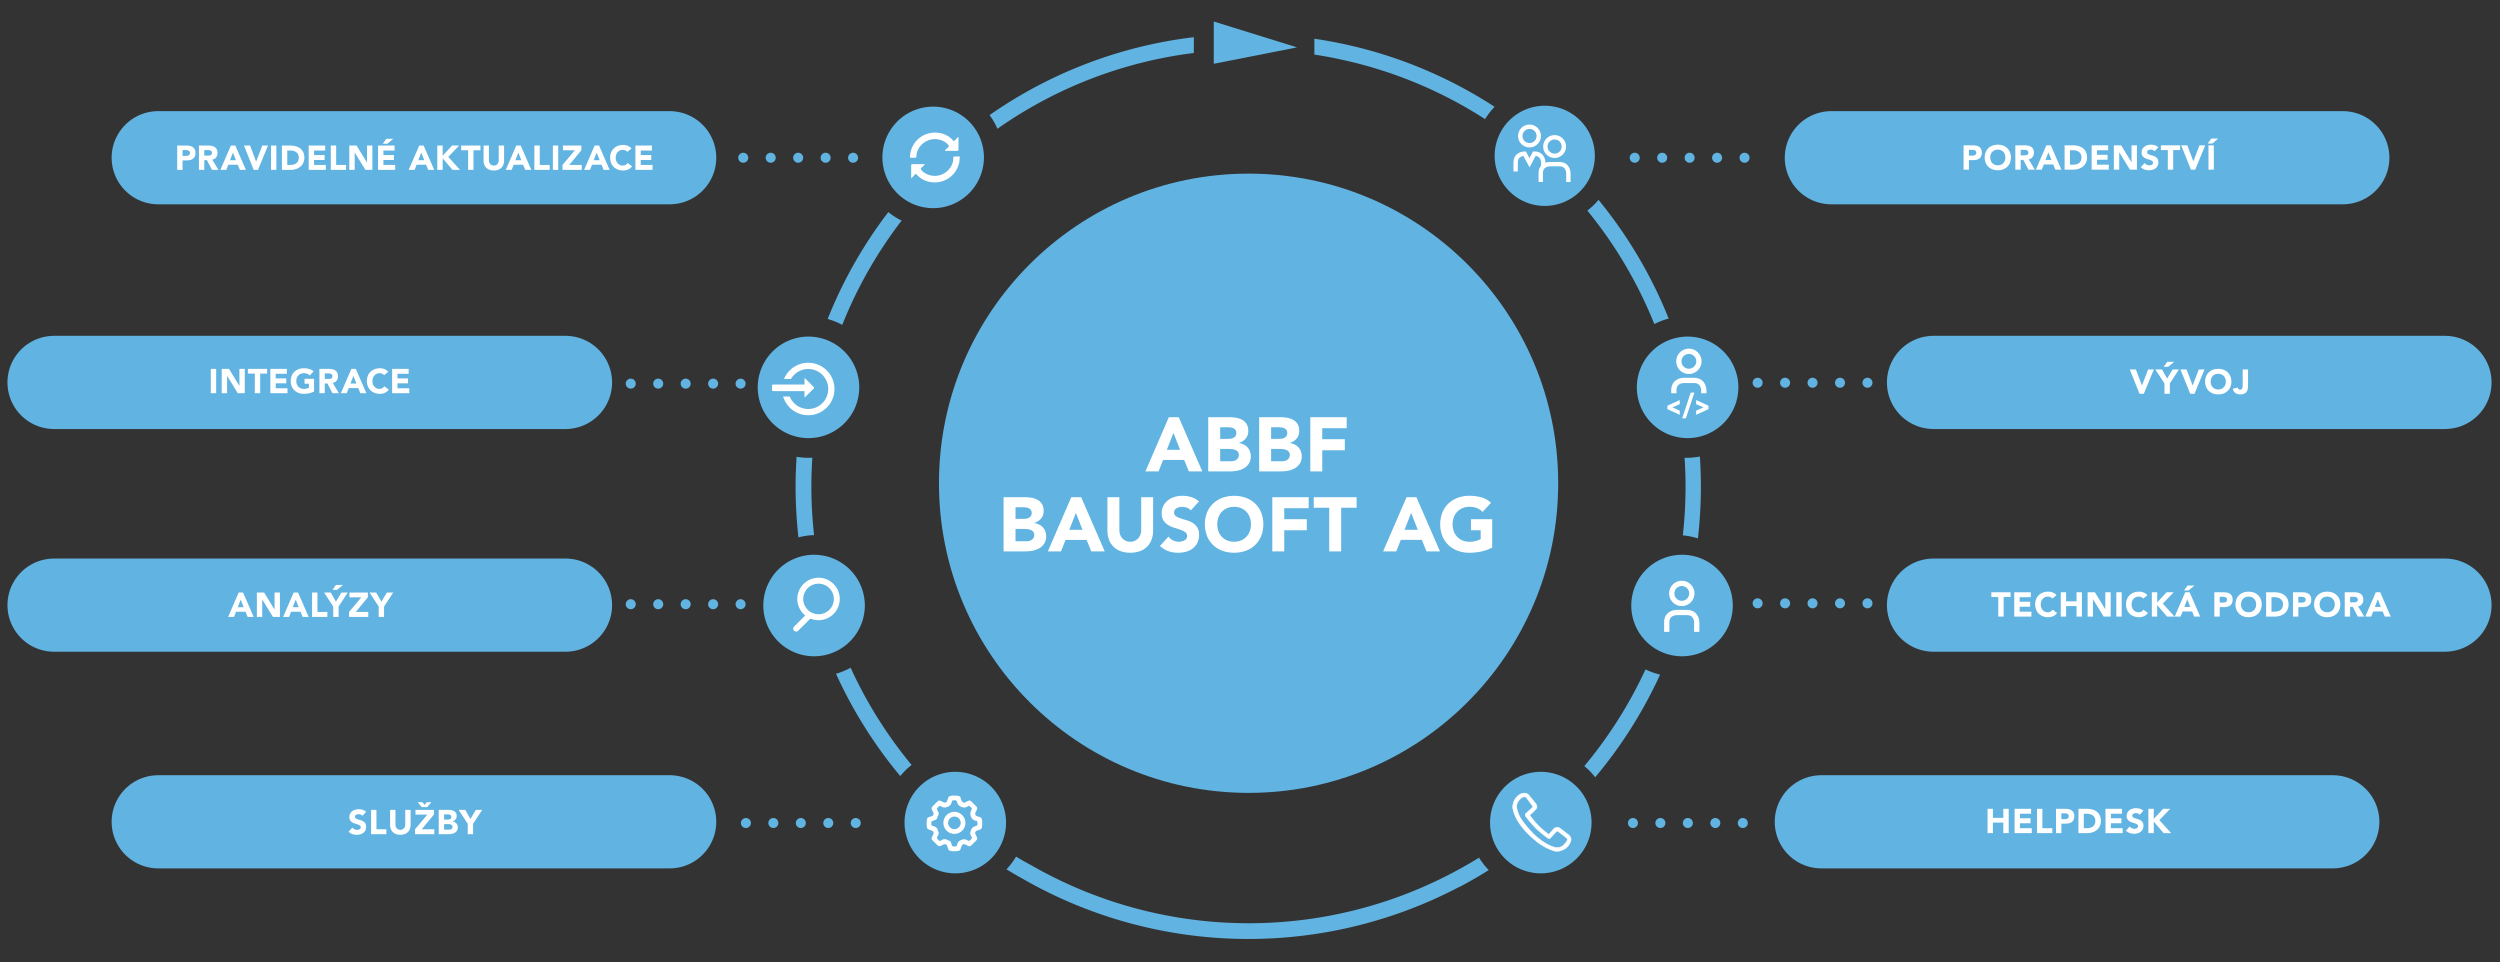 <svg id="efc51ee8-1aee-4d15-b5c4-b091ba045948" data-name="Ebene 1" xmlns="http://www.w3.org/2000/svg" viewBox="0 0 2000 770"><rect x="0" y="0" width="2000" height="770" fill="#333333" stroke="none"/><title>infografik_abbf_bausoft_tschech_</title><path d="M125.799,88.931v-.047h410.888v.047a37.262,37.262,0,0,1,0,74.5v.047H125.799v-.047a37.258,37.258,0,0,1,0-74.5" style="fill:#61b3e1"/><path d="M42.463,268.697v-.047h410.888v.047a37.262,37.262,0,0,1,0,74.5v.047H42.463v-.047a37.258,37.258,0,0,1,0-74.5" style="fill:#61b3e1"/><path d="M42.463,446.861v-.047h410.888v.047a37.262,37.262,0,0,1,0,74.5v.047H42.463v-.047a37.258,37.258,0,0,1,0-74.5" style="fill:#61b3e1"/><path d="M125.799,620.197v-.047h410.888v.047a37.262,37.262,0,0,1,0,74.5v.047H125.799v-.047a37.258,37.258,0,0,1,0-74.5" style="fill:#61b3e1"/><path d="M1875.026,88.931v-.047H1464.138v.047a37.262,37.262,0,0,0,0,74.5v.047h410.888v-.047a37.258,37.258,0,0,0,0-74.5" style="fill:#61b3e1"/><path d="M1956.756,268.697v-.047H1545.868v.047a37.262,37.262,0,0,0,0,74.5v.047h410.888v-.047a37.258,37.258,0,0,0,0-74.5" style="fill:#61b3e1"/><path d="M1956.756,446.861v-.047H1545.868v.047a37.262,37.262,0,0,0,0,74.5v.047h410.888v-.047a37.258,37.258,0,0,0,0-74.5" style="fill:#61b3e1"/><path d="M1246.563,386.587c0-136.781-110.898-247.687-247.699-247.687-136.799,0-247.698,110.906-247.698,247.687,0,136.812,110.899,247.719,247.698,247.719,136.801,0,247.699-110.907,247.699-247.719" style="fill:#61b3e1"/><path d="M1867.001,620.197v-.047H1456.113v.047a37.262,37.262,0,0,0,0,74.5v.047H1867.001v-.047a37.258,37.258,0,0,0,0-74.5" style="fill:#61b3e1"/><path d="M1235.795,164.744a40.078,40.078,0,1,0-40.071-40.094,40.095,40.095,0,0,0,40.071,40.094" style="fill:#61b3e1"/><path d="M1345.63,525.025a40.609,40.609,0,1,0-40.609-40.594,40.59,40.59,0,0,0,40.609,40.594" style="fill:#61b3e1"/><path d="M1350.086,350.494a40.609,40.609,0,1,0-40.609-40.594,40.589,40.589,0,0,0,40.609,40.594" style="fill:#61b3e1"/><path d="M1232.648,698.681a40.609,40.609,0,1,0-40.609-40.594,40.59,40.59,0,0,0,40.609,40.594" style="fill:#61b3e1"/><path d="M651.253,525.025a40.609,40.609,0,1,1,40.609-40.594,40.589,40.589,0,0,1-40.609,40.594" style="fill:#61b3e1"/><path d="M646.797,350.494a40.609,40.609,0,1,1,40.609-40.594,40.59,40.59,0,0,1-40.609,40.594" style="fill:#61b3e1"/><path d="M764.234,698.681a40.609,40.609,0,1,1,40.609-40.594,40.589,40.589,0,0,1-40.609,40.594" style="fill:#61b3e1"/><path d="M746.54,166.525a40.609,40.609,0,1,0-40.609-40.594,40.59,40.59,0,0,0,40.609,40.594" style="fill:#61b3e1"/><path d="M1193.748,415.382H1176.781v8.821h7.779v7.044a20.35,20.35,0,0,1-3.614,1.439,18.253,18.253,0,0,1-5.39.704,14.169,14.169,0,0,1-5.543-1.041,12.416,12.416,0,0,1-4.257-2.909,12.837,12.837,0,0,1-2.726-4.41,16.936,16.936,0,0,1,0-11.179,12.776,12.776,0,0,1,2.726-4.441,12.444,12.444,0,0,1,4.257-2.909,14.186,14.186,0,0,1,5.543-1.041,15.721,15.721,0,0,1,6.125,1.041,13.437,13.437,0,0,1,4.41,3.063l6.738-7.351a18.791,18.791,0,0,0-7.687-4.318,34.734,34.734,0,0,0-9.586-1.255,26.73,26.73,0,0,0-9.372,1.592,21.46,21.46,0,0,0-7.411,4.563,20.695,20.695,0,0,0-4.87,7.197,26.369,26.369,0,0,0,0,18.866,20.686,20.686,0,0,0,4.87,7.197,21.431,21.431,0,0,0,7.411,4.563,26.73,26.73,0,0,0,9.372,1.593,44.874,44.874,0,0,0,9.371-.98,34.587,34.587,0,0,0,8.821-3.186Zm-59.512,8.453h-10.597l5.268-13.475Zm-27.747,17.273h10.535l3.614-9.188h16.844l3.737,9.188h10.78l-18.866-43.366h-7.901Zm-43.12,0h9.555v-34.913h12.373v-8.453h-34.301v8.453h12.373Zm-45.527,0h9.555v-16.905h18.069v-8.821h-18.069v-8.82h19.539v-8.82H1017.842Zm-43.084-27.257a12.776,12.776,0,0,1,2.726-4.441,12.454,12.454,0,0,1,4.257-2.909,15.281,15.281,0,0,1,11.087,0,12.473,12.473,0,0,1,4.257,2.909,12.804,12.804,0,0,1,2.725,4.441,16.919,16.919,0,0,1,0,11.179,12.865,12.865,0,0,1-2.725,4.41,12.444,12.444,0,0,1-4.257,2.909,15.281,15.281,0,0,1-11.087,0,12.426,12.426,0,0,1-4.257-2.909,12.837,12.837,0,0,1-2.726-4.41,16.934,16.934,0,0,1,0-11.179m-9.126,15.007a20.687,20.687,0,0,0,4.87,7.197,21.422,21.422,0,0,0,7.411,4.563,28.362,28.362,0,0,0,18.743,0,21.43,21.43,0,0,0,7.411-4.563,20.687,20.687,0,0,0,4.87-7.197,26.369,26.369,0,0,0,0-18.866,20.696,20.696,0,0,0-4.87-7.197,21.459,21.459,0,0,0-7.411-4.563,28.379,28.379,0,0,0-18.743,0,21.451,21.451,0,0,0-7.411,4.563,20.696,20.696,0,0,0-4.87,7.197,26.355,26.355,0,0,0,0,18.866m-6.437-27.686a16.402,16.402,0,0,0-6.186-3.491,24.336,24.336,0,0,0-7.105-1.041,21.687,21.687,0,0,0-6.187.888,15.973,15.973,0,0,0-5.298,2.664,13.311,13.311,0,0,0-3.675,4.41,13.025,13.025,0,0,0-1.378,6.125,10.159,10.159,0,0,0,1.5,5.819,11.811,11.811,0,0,0,3.767,3.553,22.029,22.029,0,0,0,4.9,2.144q2.634.797,4.901,1.592a13.856,13.856,0,0,1,3.767,1.93,3.668,3.668,0,0,1,1.5,3.093,3.51,3.51,0,0,1-.582,2.021,4.625,4.625,0,0,1-1.531,1.409,7.721,7.721,0,0,1-2.144.827,10.421,10.421,0,0,1-6.982-.797,9.895,9.895,0,0,1-3.706-3.032l-6.799,7.473a19.615,19.615,0,0,0,6.738,4.165,23.204,23.204,0,0,0,7.84,1.287,23.45,23.45,0,0,0,6.401-.858,15.479,15.479,0,0,0,5.328-2.634,12.798,12.798,0,0,0,3.645-4.471,13.946,13.946,0,0,0,1.347-6.309,11.017,11.017,0,0,0-1.47-6.064,11.401,11.401,0,0,0-3.705-3.614,19.878,19.878,0,0,0-4.809-2.082q-2.573-.735-4.808-1.47a13.902,13.902,0,0,1-3.706-1.777,3.45,3.45,0,0,1-1.47-3.001,3.485,3.485,0,0,1,.613-2.082,4.54,4.54,0,0,1,1.593-1.379,8.222,8.222,0,0,1,2.082-.765,9.887,9.887,0,0,1,2.144-.245,11.325,11.325,0,0,1,3.767.704,6.807,6.807,0,0,1,3.154,2.175Zm-36.689-3.43h-9.555v26.277a10.552,10.552,0,0,1-.644,3.736,8.905,8.905,0,0,1-1.807,2.971,8.274,8.274,0,0,1-2.756,1.96,8.531,8.531,0,0,1-3.491.704,8.74,8.74,0,0,1-3.522-.704,8.181,8.181,0,0,1-2.787-1.96,8.922,8.922,0,0,1-1.807-2.971,10.552,10.552,0,0,1-.643-3.736v-26.277h-9.555v26.644a20.914,20.914,0,0,0,1.163,7.106,15.647,15.647,0,0,0,3.461,5.635,15.849,15.849,0,0,0,5.727,3.736,24.01,24.01,0,0,0,15.864,0,15.849,15.849,0,0,0,5.727-3.736,15.633,15.633,0,0,0,3.461-5.635,20.94,20.94,0,0,0,1.164-7.106Zm-56.48,26.093H855.43l5.267-13.475ZM838.279,441.108h10.535l3.614-9.188h16.844l3.737,9.188h10.78l-18.866-43.366h-7.901Zm-25.854-17.947h7.228a18.748,18.748,0,0,1,2.511.184,9.936,9.936,0,0,1,2.511.674,4.87,4.87,0,0,1,1.93,1.439,3.837,3.837,0,0,1,.766,2.481,4.608,4.608,0,0,1-.582,2.389,4.872,4.872,0,0,1-1.501,1.592,5.905,5.905,0,0,1-2.052.858,10.587,10.587,0,0,1-2.236.245h-8.575Zm0-17.334h6.493a12.492,12.492,0,0,1,2.266.215,7.19,7.19,0,0,1,2.083.704,4.063,4.063,0,0,1,1.5,1.378,4.003,4.003,0,0,1,.582,2.236,4.418,4.418,0,0,1-.52,2.205,4.161,4.161,0,0,1-1.379,1.47,6.022,6.022,0,0,1-1.929.796,9.688,9.688,0,0,1-2.174.245h-6.922Zm-9.555,35.281h17.763a27.99,27.99,0,0,0,5.788-.613,16.611,16.611,0,0,0,5.237-2.021,11.548,11.548,0,0,0,3.798-3.706,10.419,10.419,0,0,0,1.47-5.726,11.308,11.308,0,0,0-.674-3.921,9.673,9.673,0,0,0-1.929-3.215,10.414,10.414,0,0,0-3.002-2.267,12.424,12.424,0,0,0-3.889-1.194v-.122a11.292,11.292,0,0,0,5.421-3.461,9.101,9.101,0,0,0,2.051-6.095,10.237,10.237,0,0,0-1.408-5.696,9.805,9.805,0,0,0-3.675-3.338,15.483,15.483,0,0,0-5.115-1.593,40.955,40.955,0,0,0-5.666-.398H802.87Z" style="fill:#fff"/><path d="M1048.25,377.108h9.556v-16.905h18.069v-8.821h-18.069v-8.82h19.539v-8.82h-29.095Zm-31.366-17.947h7.227a18.764,18.764,0,0,1,2.512.184,9.937,9.937,0,0,1,2.511.674,4.874,4.874,0,0,1,1.929,1.439,3.831,3.831,0,0,1,.766,2.481,4.598,4.598,0,0,1-.582,2.389,4.868,4.868,0,0,1-1.5,1.592,5.905,5.905,0,0,1-2.052.858,10.587,10.587,0,0,1-2.236.245h-8.575Zm0-17.334h6.492a12.502,12.502,0,0,1,2.267.215,7.173,7.173,0,0,1,2.082.704,4.065,4.065,0,0,1,1.501,1.378,4.003,4.003,0,0,1,.582,2.236,4.408,4.408,0,0,1-.521,2.205,4.159,4.159,0,0,1-1.378,1.47,6.023,6.023,0,0,1-1.929.796,9.697,9.697,0,0,1-2.175.245h-6.921Zm-9.555,35.281h17.762a28,28,0,0,0,5.789-.613,16.62,16.62,0,0,0,5.237-2.021,11.553,11.553,0,0,0,3.797-3.706,10.418,10.418,0,0,0,1.47-5.726,11.331,11.331,0,0,0-.673-3.921,9.658,9.658,0,0,0-1.93-3.215,10.398,10.398,0,0,0-3.001-2.267,12.431,12.431,0,0,0-3.89-1.194v-.122a11.283,11.283,0,0,0,5.421-3.461,9.097,9.097,0,0,0,2.052-6.095,10.237,10.237,0,0,0-1.409-5.696,9.805,9.805,0,0,0-3.675-3.338,15.477,15.477,0,0,0-5.114-1.593,40.955,40.955,0,0,0-5.666-.398h-16.17Zm-31.195-17.947h7.227a18.775,18.775,0,0,1,2.512.184,9.948,9.948,0,0,1,2.511.674,4.874,4.874,0,0,1,1.929,1.439,3.837,3.837,0,0,1,.766,2.481,4.599,4.599,0,0,1-.582,2.389,4.872,4.872,0,0,1-1.501,1.592,5.889,5.889,0,0,1-2.052.858,10.578,10.578,0,0,1-2.235.245h-8.575Zm0-17.334h6.492a12.51,12.51,0,0,1,2.267.215,7.173,7.173,0,0,1,2.082.704,4.065,4.065,0,0,1,1.501,1.378,4.011,4.011,0,0,1,.582,2.236,4.419,4.419,0,0,1-.521,2.205,4.159,4.159,0,0,1-1.378,1.47,6.028,6.028,0,0,1-1.93.796,9.688,9.688,0,0,1-2.174.245h-6.921Zm-9.556,35.281h17.763a28,28,0,0,0,5.789-.613,16.615,16.615,0,0,0,5.236-2.021,11.547,11.547,0,0,0,3.798-3.706,10.419,10.419,0,0,0,1.47-5.726,11.309,11.309,0,0,0-.674-3.921,9.657,9.657,0,0,0-1.929-3.215,10.425,10.425,0,0,0-3.001-2.267,12.43,12.43,0,0,0-3.89-1.194v-.122a11.292,11.292,0,0,0,5.421-3.461,9.096,9.096,0,0,0,2.052-6.095,10.237,10.237,0,0,0-1.409-5.696,9.805,9.805,0,0,0-3.675-3.338,15.476,15.476,0,0,0-5.115-1.593,40.939,40.939,0,0,0-5.665-.398h-16.171Zm-22.497-17.273h-10.597l5.268-13.475Zm-27.747,17.273h10.535l3.614-9.188h16.844l3.737,9.188h10.78l-18.866-43.366h-7.901Z" style="fill:#fff"/><path d="M1311.781,126.202a4.007,4.007,0,1,0-4.006,4.006,4.007,4.007,0,0,0,4.006-4.006m21.968,0a4.006,4.006,0,1,0-4.006,4.006,4.006,4.006,0,0,0,4.006-4.006m21.969,0a4.007,4.007,0,1,0-4.006,4.006,4.007,4.007,0,0,0,4.006-4.006m21.968,0a4.006,4.006,0,1,0-4.006,4.006,4.006,4.006,0,0,0,4.006-4.006m21.969,0a4.007,4.007,0,1,0-4.006,4.006,4.007,4.007,0,0,0,4.006-4.006" style="fill:#61b3e1"/><path d="M598.607,126.202a4.006,4.006,0,1,0-4.006,4.006,4.007,4.007,0,0,0,4.006-4.006m21.968,0a4.006,4.006,0,1,0-4.006,4.006,4.006,4.006,0,0,0,4.006-4.006m21.969,0a4.006,4.006,0,1,0-4.006,4.006,4.007,4.007,0,0,0,4.006-4.006m21.968,0a4.006,4.006,0,1,0-4.006,4.006,4.006,4.006,0,0,0,4.006-4.006m21.969,0a4.006,4.006,0,1,0-4.006,4.006,4.007,4.007,0,0,0,4.006-4.006" style="fill:#61b3e1"/><path d="M508.607,306.911a4.006,4.006,0,1,0-4.006,4.006,4.007,4.007,0,0,0,4.006-4.006m21.968,0a4.006,4.006,0,1,0-4.006,4.006,4.006,4.006,0,0,0,4.006-4.006m21.969,0a4.006,4.006,0,1,0-4.006,4.006,4.007,4.007,0,0,0,4.006-4.006m21.968,0a4.006,4.006,0,1,0-4.006,4.006,4.006,4.006,0,0,0,4.006-4.006m21.969,0a4.006,4.006,0,1,0-4.006,4.006,4.007,4.007,0,0,0,4.006-4.006" style="fill:#61b3e1"/><path d="M1410.111,306.202a4.007,4.007,0,1,0-4.006,4.006,4.007,4.007,0,0,0,4.006-4.006m21.968,0a4.006,4.006,0,1,0-4.006,4.006,4.006,4.006,0,0,0,4.006-4.006m21.969,0a4.007,4.007,0,1,0-4.006,4.006,4.007,4.007,0,0,0,4.006-4.006m21.968,0a4.006,4.006,0,1,0-4.006,4.006,4.006,4.006,0,0,0,4.006-4.006m21.969,0a4.007,4.007,0,1,0-4.006,4.006,4.007,4.007,0,0,0,4.006-4.006" style="fill:#61b3e1"/><path d="M508.607,483.367a4.006,4.006,0,1,0-4.006,4.006,4.007,4.007,0,0,0,4.006-4.006m21.968,0a4.006,4.006,0,1,0-4.006,4.006,4.006,4.006,0,0,0,4.006-4.006m21.969,0a4.006,4.006,0,1,0-4.006,4.006,4.007,4.007,0,0,0,4.006-4.006m21.968,0a4.006,4.006,0,1,0-4.006,4.006,4.006,4.006,0,0,0,4.006-4.006m21.969,0a4.006,4.006,0,1,0-4.006,4.006,4.007,4.007,0,0,0,4.006-4.006" style="fill:#61b3e1"/><path d="M1410.111,482.658a4.007,4.007,0,1,0-4.006,4.006,4.007,4.007,0,0,0,4.006-4.006m21.968,0a4.006,4.006,0,1,0-4.006,4.006,4.006,4.006,0,0,0,4.006-4.006m21.969,0a4.007,4.007,0,1,0-4.006,4.006,4.007,4.007,0,0,0,4.006-4.006m21.968,0a4.006,4.006,0,1,0-4.006,4.006,4.006,4.006,0,0,0,4.006-4.006m21.969,0a4.007,4.007,0,1,0-4.006,4.006,4.007,4.007,0,0,0,4.006-4.006" style="fill:#61b3e1"/><path d="M1310.363,658.407a4.007,4.007,0,1,0-4.006,4.006,4.007,4.007,0,0,0,4.006-4.006m21.968,0a4.006,4.006,0,1,0-4.006,4.006,4.006,4.006,0,0,0,4.006-4.006m21.969,0a4.007,4.007,0,1,0-4.006,4.006,4.007,4.007,0,0,0,4.006-4.006m21.968,0a4.006,4.006,0,1,0-4.006,4.006,4.006,4.006,0,0,0,4.006-4.006m21.969,0a4.007,4.007,0,1,0-4.006,4.006,4.007,4.007,0,0,0,4.006-4.006" style="fill:#61b3e1"/><path d="M600.733,658.407a4.006,4.006,0,1,0-4.006,4.006,4.007,4.007,0,0,0,4.006-4.006m21.968,0a4.006,4.006,0,1,0-4.006,4.006,4.006,4.006,0,0,0,4.006-4.006m21.969,0a4.006,4.006,0,1,0-4.006,4.006,4.007,4.007,0,0,0,4.006-4.006m21.968,0a4.006,4.006,0,1,0-4.006,4.006,4.006,4.006,0,0,0,4.006-4.006m21.969,0a4.006,4.006,0,1,0-4.006,4.006,4.007,4.007,0,0,0,4.006-4.006" style="fill:#61b3e1"/><path d="M1766.182,114.81h3.63l4.757-3.96h-5.61Zm.605,20.9h4.29v-19.47h-4.29Zm-14.053,0h3.438l8.03-19.47h-4.593l-4.895,12.76h-.055l-4.812-12.76h-4.895Zm-18.479,0h4.29v-15.675h5.555v-3.795h-15.4v3.795h5.555Zm-7.59-17.93a7.356,7.356,0,0,0-2.777-1.567,10.913,10.913,0,0,0-3.191-.468,9.728,9.728,0,0,0-2.777.399,7.178,7.178,0,0,0-2.379,1.196,5.984,5.984,0,0,0-1.65,1.98,5.853,5.853,0,0,0-.618,2.75,4.562,4.562,0,0,0,.673,2.612,5.295,5.295,0,0,0,1.692,1.596,9.86,9.86,0,0,0,2.2.962q1.182.357,2.2.715a6.219,6.219,0,0,1,1.691.866,1.648,1.648,0,0,1,.674,1.389,1.577,1.577,0,0,1-.262.907,2.072,2.072,0,0,1-.687.633,3.44,3.44,0,0,1-.963.371,4.661,4.661,0,0,1-1.058.124,4.747,4.747,0,0,1-2.077-.481,4.463,4.463,0,0,1-1.663-1.361l-3.053,3.354a8.812,8.812,0,0,0,3.025,1.87,10.967,10.967,0,0,0,6.394.193,6.962,6.962,0,0,0,2.392-1.183,5.741,5.741,0,0,0,1.637-2.007,6.265,6.265,0,0,0,.605-2.832,4.953,4.953,0,0,0-.66-2.723,5.134,5.134,0,0,0-1.664-1.623,8.966,8.966,0,0,0-2.159-.935q-1.155-.329-2.159-.659a6.268,6.268,0,0,1-1.663-.798,1.71,1.71,0,0,1-.385-2.282,2.032,2.032,0,0,1,.714-.619,3.672,3.672,0,0,1,.936-.344,4.439,4.439,0,0,1,.962-.11,5.094,5.094,0,0,1,1.691.316,3.053,3.053,0,0,1,1.416.976Zm-35.585,17.93h4.29v-13.86h.055l8.498,13.86h5.61v-19.47h-4.29v13.53h-.055l-8.278-13.53h-5.83Zm-17.764,0h13.722v-3.96h-9.432v-3.96h8.442v-3.96h-8.442v-3.63h8.937v-3.96h-13.227Zm-17.352-15.51h2.53a9.471,9.471,0,0,1,2.571.344,6.329,6.329,0,0,1,2.131,1.031,4.986,4.986,0,0,1,1.444,1.746,5.452,5.452,0,0,1,.536,2.489,6.54,6.54,0,0,1-.536,2.791,4.825,4.825,0,0,1-1.471,1.843,5.911,5.911,0,0,1-2.214,1.003,11.976,11.976,0,0,1-2.764.303h-2.227Zm-4.29,15.51h7.012a13.557,13.557,0,0,0,4.153-.633,10.615,10.615,0,0,0,3.492-1.856,8.953,8.953,0,0,0,2.406-3.025,9.251,9.251,0,0,0,.894-4.166,10.196,10.196,0,0,0-.921-4.538,8.294,8.294,0,0,0-2.489-3.038,10.18,10.18,0,0,0-3.671-1.692,18.389,18.389,0,0,0-4.441-.522h-6.435Zm-10.533-7.755h-4.757l2.365-6.05Zm-12.457,7.755h4.73l1.622-4.125h7.563l1.677,4.125h4.84l-8.47-19.47h-3.547Zm-12.128-15.84h2.805a8.761,8.761,0,0,1,1.183.082,3.415,3.415,0,0,1,1.072.317,2.019,2.019,0,0,1,.77.673,2.055,2.055,0,0,1,.303,1.183,1.971,1.971,0,0,1-.344,1.238,2.027,2.027,0,0,1-.866.646,3.837,3.837,0,0,1-1.169.247q-.646.042-1.224.042h-2.53Zm-4.29,15.84h4.29v-7.782h2.118l4.07,7.782h5.142l-4.95-8.222a4.832,4.832,0,0,0,3.135-1.829,5.715,5.715,0,0,0,1.073-3.506,6.151,6.151,0,0,0-.592-2.847,4.802,4.802,0,0,0-1.595-1.815,6.679,6.679,0,0,0-2.337-.962,13.265,13.265,0,0,0-2.819-.289h-7.535Zm-19.648-12.237a5.718,5.718,0,0,1,1.224-1.994,5.566,5.566,0,0,1,1.911-1.306,6.851,6.851,0,0,1,4.977,0,5.579,5.579,0,0,1,1.912,1.306,5.734,5.734,0,0,1,1.223,1.994,7.585,7.585,0,0,1,0,5.018,5.767,5.767,0,0,1-1.223,1.98,5.581,5.581,0,0,1-1.912,1.307,6.864,6.864,0,0,1-4.977,0,5.569,5.569,0,0,1-1.911-1.307,5.751,5.751,0,0,1-1.224-1.98,7.601,7.601,0,0,1,0-5.018m-4.098,6.737a9.293,9.293,0,0,0,2.187,3.231,9.624,9.624,0,0,0,3.327,2.049,12.737,12.737,0,0,0,8.415,0,9.629,9.629,0,0,0,3.328-2.049,9.292,9.292,0,0,0,2.186-3.231,11.831,11.831,0,0,0,0-8.47,9.293,9.293,0,0,0-2.186-3.231,9.646,9.646,0,0,0-3.328-2.049,12.738,12.738,0,0,0-8.415,0,9.641,9.641,0,0,0-3.327,2.049,9.293,9.293,0,0,0-2.187,3.231,11.843,11.843,0,0,0,0,8.47m-13.378-10.34h2.2a12.192,12.192,0,0,1,1.265.069,3.765,3.765,0,0,1,1.196.316,2.285,2.285,0,0,1,.88.701,1.935,1.935,0,0,1,.344,1.197,2.264,2.264,0,0,1-.261,1.141,1.994,1.994,0,0,1-.688.715,2.962,2.962,0,0,1-.962.371,5.561,5.561,0,0,1-1.114.11h-2.86Zm-4.29,15.84h4.29v-7.59h3.135a13.35,13.35,0,0,0,2.86-.289,6.121,6.121,0,0,0,2.282-.976,4.684,4.684,0,0,0,1.513-1.843,6.623,6.623,0,0,0,.55-2.859,6.215,6.215,0,0,0-.591-2.874,4.802,4.802,0,0,0-1.595-1.815,6.514,6.514,0,0,0-2.352-.949,14.305,14.305,0,0,0-2.86-.275h-7.232Z" style="fill:#fff"/><path d="M1798.433,295.565h-4.29v12.485q0,.55-.041,1.196a4.504,4.504,0,0,1-.234,1.197,2.2,2.2,0,0,1-.605.921,1.668,1.668,0,0,1-1.155.371,1.886,1.886,0,0,1-1.279-.495,1.845,1.845,0,0,1-.646-1.21l-3.933.962a5.193,5.193,0,0,0,2.063,3.438,6.713,6.713,0,0,0,3.905,1.1,7.41,7.41,0,0,0,3.204-.591,4.651,4.651,0,0,0,1.883-1.568,5.846,5.846,0,0,0,.894-2.241,14.329,14.329,0,0,0,.234-2.612Zm-29.46,7.233a5.718,5.718,0,0,1,1.223-1.994,5.597,5.597,0,0,1,1.912-1.307,6.864,6.864,0,0,1,4.977,0,5.601,5.601,0,0,1,1.911,1.307,5.72,5.72,0,0,1,1.224,1.994,7.601,7.601,0,0,1,0,5.018,5.752,5.752,0,0,1-1.224,1.98,5.587,5.587,0,0,1-1.911,1.307,6.864,6.864,0,0,1-4.977,0,5.583,5.583,0,0,1-1.912-1.307,5.75,5.75,0,0,1-1.223-1.98,7.585,7.585,0,0,1,0-5.018m-4.098,6.737a9.292,9.292,0,0,0,2.186,3.231,9.622,9.622,0,0,0,3.328,2.049,12.737,12.737,0,0,0,8.415,0,9.627,9.627,0,0,0,3.327-2.049,9.281,9.281,0,0,0,2.186-3.231,11.831,11.831,0,0,0,0-8.47,9.281,9.281,0,0,0-2.186-3.231,9.642,9.642,0,0,0-3.327-2.049,12.738,12.738,0,0,0-8.415,0,9.637,9.637,0,0,0-3.328,2.049,9.292,9.292,0,0,0-2.186,3.231,11.829,11.829,0,0,0,0,8.47m-12.719,5.5h3.438l8.03-19.47h-4.593l-4.895,12.76h-.055l-4.812-12.76h-4.895Zm-21.188-21.615h3.63l4.757-3.96h-5.61Zm.605,21.615h4.29v-8.305l7.315-11.165h-5.088l-4.372,7.288-4.125-7.288h-5.335l7.315,11.165Zm-19.965,0h3.438l8.029-19.47H1718.483l-4.895,12.76h-.055l-4.813-12.76h-4.895Z" style="fill:#fff"/><path d="M1904.666,485.53h-4.757l2.365-6.05Zm-12.457,7.755h4.73l1.622-4.125h7.563l1.677,4.125h4.84l-8.47-19.47h-3.547Zm-12.128-15.84h2.805a8.761,8.761,0,0,1,1.183.082,3.414,3.414,0,0,1,1.072.317,2.013,2.013,0,0,1,.77.674,2.049,2.049,0,0,1,.303,1.182,1.966,1.966,0,0,1-.344,1.237,2.022,2.022,0,0,1-.866.647,3.839,3.839,0,0,1-1.169.247q-.646.042-1.224.041h-2.53Zm-4.29,15.84h4.29v-7.783h2.118l4.07,7.783h5.142l-4.95-8.223a4.826,4.826,0,0,0,3.135-1.828,5.714,5.714,0,0,0,1.073-3.506,6.151,6.151,0,0,0-.591-2.847,4.818,4.818,0,0,0-1.595-1.815,6.691,6.691,0,0,0-2.338-.962,13.264,13.264,0,0,0-2.819-.289h-7.535Zm-19.648-12.237a5.722,5.722,0,0,1,1.224-1.994,5.583,5.583,0,0,1,1.911-1.307,6.864,6.864,0,0,1,4.977,0,5.595,5.595,0,0,1,1.912,1.307,5.734,5.734,0,0,1,1.223,1.994,7.585,7.585,0,0,1,0,5.018,5.767,5.767,0,0,1-1.223,1.98,5.581,5.581,0,0,1-1.912,1.307,6.864,6.864,0,0,1-4.977,0,5.569,5.569,0,0,1-1.911-1.307,5.754,5.754,0,0,1-1.224-1.98,7.603,7.603,0,0,1,0-5.018m-4.098,6.737a9.294,9.294,0,0,0,2.187,3.231,9.627,9.627,0,0,0,3.327,2.049,12.738,12.738,0,0,0,8.415,0,9.631,9.631,0,0,0,3.328-2.049,9.292,9.292,0,0,0,2.186-3.231,11.831,11.831,0,0,0,0-8.47,9.292,9.292,0,0,0-2.186-3.231,9.646,9.646,0,0,0-3.328-2.049,12.737,12.737,0,0,0-8.415,0,9.642,9.642,0,0,0-3.327,2.049,9.294,9.294,0,0,0-2.187,3.231,11.843,11.843,0,0,0,0,8.47m-13.378-10.34h2.2a12.185,12.185,0,0,1,1.265.069,3.766,3.766,0,0,1,1.196.316,2.285,2.285,0,0,1,.88.701,1.935,1.935,0,0,1,.344,1.197,2.264,2.264,0,0,1-.261,1.141,1.994,1.994,0,0,1-.688.715,2.962,2.962,0,0,1-.962.371,5.561,5.561,0,0,1-1.114.11h-2.86Zm-4.29,15.84h4.29v-7.59h3.135a13.342,13.342,0,0,0,2.86-.289,6.133,6.133,0,0,0,2.283-.976,4.692,4.692,0,0,0,1.512-1.843,6.635,6.635,0,0,0,.55-2.859,6.219,6.219,0,0,0-.591-2.874,4.802,4.802,0,0,0-1.595-1.815,6.506,6.506,0,0,0-2.352-.949,14.3,14.3,0,0,0-2.86-.275H1834.377Zm-17.187-15.51h2.53a9.472,9.472,0,0,1,2.571.344,6.319,6.319,0,0,1,2.131,1.031,4.986,4.986,0,0,1,1.444,1.746,5.438,5.438,0,0,1,.536,2.489,6.523,6.523,0,0,1-.536,2.791,4.826,4.826,0,0,1-1.471,1.843,5.906,5.906,0,0,1-2.214,1.003,11.971,11.971,0,0,1-2.764.303h-2.227Zm-4.29,15.51h7.012a13.557,13.557,0,0,0,4.153-.633,10.616,10.616,0,0,0,3.492-1.856,8.957,8.957,0,0,0,2.407-3.025,9.265,9.265,0,0,0,.893-4.166,10.188,10.188,0,0,0-.921-4.537,8.281,8.281,0,0,0-2.489-3.039,10.174,10.174,0,0,0-3.671-1.692,18.381,18.381,0,0,0-4.441-.522H1812.9Zm-19.649-12.237a5.722,5.722,0,0,1,1.224-1.994,5.602,5.602,0,0,1,1.911-1.307,6.867,6.867,0,0,1,4.978,0,5.593,5.593,0,0,1,1.911,1.307,5.722,5.722,0,0,1,1.224,1.994,7.601,7.601,0,0,1,0,5.018,5.754,5.754,0,0,1-1.224,1.98,5.579,5.579,0,0,1-1.911,1.307,6.867,6.867,0,0,1-4.978,0,5.588,5.588,0,0,1-1.911-1.307,5.754,5.754,0,0,1-1.224-1.98,7.601,7.601,0,0,1,0-5.018m-4.097,6.737a9.279,9.279,0,0,0,2.186,3.231,9.622,9.622,0,0,0,3.328,2.049,12.738,12.738,0,0,0,8.415,0,9.627,9.627,0,0,0,3.327-2.049,9.296,9.296,0,0,0,2.187-3.231,11.845,11.845,0,0,0,0-8.47,9.296,9.296,0,0,0-2.187-3.231,9.642,9.642,0,0,0-3.327-2.049,12.737,12.737,0,0,0-8.415,0,9.637,9.637,0,0,0-3.328,2.049,9.279,9.279,0,0,0-2.186,3.231,11.829,11.829,0,0,0,0,8.47m-13.378-10.34h2.2a12.199,12.199,0,0,1,1.265.069,3.78,3.78,0,0,1,1.196.316,2.3,2.3,0,0,1,.88.701,1.935,1.935,0,0,1,.344,1.197,2.264,2.264,0,0,1-.262,1.141,1.983,1.983,0,0,1-.687.715,2.968,2.968,0,0,1-.963.371,5.551,5.551,0,0,1-1.113.11h-2.86Zm-4.29,15.84h4.29v-7.59h3.135a13.333,13.333,0,0,0,2.859-.289,6.126,6.126,0,0,0,2.283-.976,4.686,4.686,0,0,0,1.513-1.843,6.635,6.635,0,0,0,.55-2.859,6.219,6.219,0,0,0-.592-2.874,4.793,4.793,0,0,0-1.595-1.815,6.501,6.501,0,0,0-2.351-.949,14.308,14.308,0,0,0-2.86-.275H1771.486Zm-24.255-20.9h3.63l4.757-3.96h-5.61Zm4.977,13.145h-4.757l2.365-6.05Zm-12.457,7.755h4.73l1.622-4.125h7.563l1.677,4.125h4.84l-8.47-19.47h-3.547Zm-18.287,0h4.29v-9.24l7.92,9.24h5.995l-9.405-10.422,8.662-9.048h-5.61l-7.562,8.085v-8.085h-4.29Zm-3.575-17.105a6.642,6.642,0,0,0-1.43-1.348,7.865,7.865,0,0,0-1.664-.879,9.293,9.293,0,0,0-1.76-.482,10.4,10.4,0,0,0-1.719-.151,11.982,11.982,0,0,0-4.207.715,9.634,9.634,0,0,0-3.328,2.049,9.292,9.292,0,0,0-2.186,3.231,11.831,11.831,0,0,0,0,8.47,9.292,9.292,0,0,0,2.186,3.231,9.62,9.62,0,0,0,3.328,2.049,11.982,11.982,0,0,0,4.207.715,9.702,9.702,0,0,0,3.905-.825,7.445,7.445,0,0,0,3.135-2.558l-3.575-2.667a4.657,4.657,0,0,1-1.677,1.54,4.838,4.838,0,0,1-2.338.55,5.055,5.055,0,0,1-2.158-.467,5.287,5.287,0,0,1-1.747-1.307,6.244,6.244,0,0,1-1.168-1.98,7.585,7.585,0,0,1,0-5.018,6.074,6.074,0,0,1,1.182-1.994,5.329,5.329,0,0,1,4.029-1.774,5.171,5.171,0,0,1,2.131.413,4.203,4.203,0,0,1,1.554,1.182Zm-24.832,17.105h4.29v-19.47h-4.29Zm-22.963,0h4.29v-13.86h.056l8.497,13.86h5.61v-19.47h-4.29v13.53h-.055l-8.277-13.53H1670.094Zm-21.477,0h4.29v-8.415h8.333v8.415h4.29v-19.47h-4.29v7.26h-8.333v-7.26h-4.29Zm-3.41-17.105a6.619,6.619,0,0,0-1.43-1.348,7.882,7.882,0,0,0-1.663-.879,9.333,9.333,0,0,0-1.76-.482,10.4,10.4,0,0,0-1.719-.151,11.988,11.988,0,0,0-4.208.715,9.642,9.642,0,0,0-3.327,2.049,9.281,9.281,0,0,0-2.186,3.231,11.831,11.831,0,0,0,0,8.47,9.281,9.281,0,0,0,2.186,3.231,9.627,9.627,0,0,0,3.327,2.049,11.988,11.988,0,0,0,4.208.715,9.702,9.702,0,0,0,3.905-.825,7.446,7.446,0,0,0,3.135-2.558l-3.575-2.667a4.659,4.659,0,0,1-1.678,1.54,4.831,4.831,0,0,1-2.337.55,5.059,5.059,0,0,1-2.159-.467,5.293,5.293,0,0,1-1.746-1.307,6.248,6.248,0,0,1-1.169-1.98,7.601,7.601,0,0,1,0-5.018,6.062,6.062,0,0,1,1.183-1.994,5.325,5.325,0,0,1,4.028-1.774,5.175,5.175,0,0,1,2.132.413,4.2,4.2,0,0,1,1.553,1.182Zm-33.797,17.105h13.723v-3.96H1615.7v-3.96h8.443v-3.96H1615.7v-3.63h8.938v-3.96H1611.41Zm-12.787,0h4.29v-15.675h5.555v-3.795h-15.4v3.795h5.555Z" style="fill:#fff"/><path d="M1718.717,666.506h4.29v-9.24l7.92,9.24h5.995l-9.405-10.423,8.663-9.047h-5.61l-7.563,8.085v-8.085h-4.29Zm-3.987-17.93a7.356,7.356,0,0,0-2.777-1.567,10.911,10.911,0,0,0-3.19-.468,9.729,9.729,0,0,0-2.778.399,7.178,7.178,0,0,0-2.379,1.196,5.984,5.984,0,0,0-1.65,1.98,5.854,5.854,0,0,0-.618,2.75,4.567,4.567,0,0,0,.673,2.613,5.314,5.314,0,0,0,1.692,1.595,9.86,9.86,0,0,0,2.2.962q1.182.357,2.2.715a6.22,6.22,0,0,1,1.691.866,1.648,1.648,0,0,1,.674,1.389,1.582,1.582,0,0,1-.262.908,2.079,2.079,0,0,1-.687.632,3.441,3.441,0,0,1-.963.371,4.661,4.661,0,0,1-1.058.124,4.75,4.75,0,0,1-2.077-.481,4.463,4.463,0,0,1-1.663-1.361l-3.053,3.355a8.809,8.809,0,0,0,3.025,1.869,10.968,10.968,0,0,0,6.394.193,6.962,6.962,0,0,0,2.392-1.183,5.742,5.742,0,0,0,1.637-2.007,6.266,6.266,0,0,0,.605-2.833,4.944,4.944,0,0,0-.66-2.722,5.124,5.124,0,0,0-1.664-1.623,8.924,8.924,0,0,0-2.159-.935q-1.155-.33-2.159-.66a6.237,6.237,0,0,1-1.663-.797,1.714,1.714,0,0,1-.385-2.283,2.035,2.035,0,0,1,.715-.618,3.666,3.666,0,0,1,.935-.344,4.446,4.446,0,0,1,.962-.11,5.095,5.095,0,0,1,1.691.316,3.068,3.068,0,0,1,1.417.976Zm-30.332,17.93h13.722v-3.96h-9.432v-3.96h8.442v-3.96h-8.442v-3.63h8.937v-3.96h-13.227Zm-17.352-15.51h2.53a9.472,9.472,0,0,1,2.571.344,6.319,6.319,0,0,1,2.131,1.031,4.974,4.974,0,0,1,1.444,1.746,5.451,5.451,0,0,1,.536,2.489,6.538,6.538,0,0,1-.536,2.791,4.816,4.816,0,0,1-1.471,1.843,5.923,5.923,0,0,1-2.214,1.004,12.033,12.033,0,0,1-2.764.302h-2.227Zm-4.29,15.51h7.012a13.557,13.557,0,0,0,4.153-.633,10.616,10.616,0,0,0,3.492-1.856,8.943,8.943,0,0,0,2.406-3.025,9.252,9.252,0,0,0,.894-4.166,10.19,10.19,0,0,0-.921-4.537,8.292,8.292,0,0,0-2.489-3.039,10.181,10.181,0,0,0-3.671-1.692,18.387,18.387,0,0,0-4.441-.522h-6.435Zm-13.64-15.84h2.2a12.182,12.182,0,0,1,1.265.069,3.766,3.766,0,0,1,1.196.316,2.286,2.286,0,0,1,.88.701,1.932,1.932,0,0,1,.344,1.196,2.266,2.266,0,0,1-.261,1.142,1.993,1.993,0,0,1-.688.715,2.961,2.961,0,0,1-.962.371,5.561,5.561,0,0,1-1.114.11h-2.86Zm-4.29,15.84h4.29v-7.59h3.135a13.343,13.343,0,0,0,2.86-.289,6.133,6.133,0,0,0,2.283-.976,4.698,4.698,0,0,0,1.512-1.843,6.62,6.62,0,0,0,.55-2.86,6.215,6.215,0,0,0-.591-2.873,4.802,4.802,0,0,0-1.595-1.815,6.508,6.508,0,0,0-2.351-.949,14.317,14.317,0,0,0-2.86-.275h-7.233Zm-15.207,0h12.237v-3.96h-7.947v-15.51h-4.29Zm-17.93,0h13.723v-3.96h-9.433v-3.96h8.443v-3.96h-8.443v-3.63h8.938v-3.96h-13.228Zm-21.642,0h4.29v-8.415h8.333v8.415h4.289v-19.47h-4.289v7.26h-8.333v-7.26h-4.29Z" style="fill:#fff"/><path d="M508.306,135.909h13.722v-3.96h-9.432v-3.96h8.442v-3.96h-8.442v-3.63h8.937v-3.96h-13.227Zm-3.124-17.105a6.619,6.619,0,0,0-1.43-1.348,7.914,7.914,0,0,0-1.664-.88,9.362,9.362,0,0,0-1.76-.481,10.399,10.399,0,0,0-1.719-.151,11.986,11.986,0,0,0-4.207.715,9.642,9.642,0,0,0-3.327,2.049,9.295,9.295,0,0,0-2.187,3.231,11.83,11.83,0,0,0,0,8.47,9.294,9.294,0,0,0,2.187,3.231,9.625,9.625,0,0,0,3.327,2.049,11.986,11.986,0,0,0,4.207.715,9.703,9.703,0,0,0,3.906-.825,7.439,7.439,0,0,0,3.135-2.558l-3.575-2.667a4.659,4.659,0,0,1-1.678,1.54,4.832,4.832,0,0,1-2.337.55,5.057,5.057,0,0,1-2.159-.467,5.297,5.297,0,0,1-1.747-1.307,6.246,6.246,0,0,1-1.168-1.98,7.602,7.602,0,0,1,0-5.018,6.076,6.076,0,0,1,1.182-1.994,5.338,5.338,0,0,1,4.029-1.774,5.184,5.184,0,0,1,2.131.412,4.217,4.217,0,0,1,1.554,1.183Zm-25.437,9.35h-4.758l2.365-6.05Zm-12.458,7.755h4.73l1.623-4.125h7.562l1.678,4.125h4.84l-8.47-19.47h-3.548Zm-17.278,0h15.4v-3.96h-10.01l9.68-11.715v-3.795h-14.712v3.795h9.515l-9.873,11.715Zm-7.716,0h4.29v-19.47h-4.29Zm-14.787,0h12.238v-3.96h-7.948v-15.51h-4.29Zm-10.444-7.755h-4.757l2.365-6.05Zm-12.457,7.755h4.73l1.622-4.125h7.563l1.677,4.125h4.84l-8.47-19.47h-3.547Zm-1.331-19.47h-4.29v11.798a4.752,4.752,0,0,1-.289,1.677,4.028,4.028,0,0,1-.811,1.334,3.725,3.725,0,0,1-1.238.88,3.829,3.829,0,0,1-1.567.316,3.928,3.928,0,0,1-1.582-.316,3.678,3.678,0,0,1-1.251-.88,4.011,4.011,0,0,1-.811-1.334,4.73,4.73,0,0,1-.289-1.677v-11.798h-4.29v11.962a9.367,9.367,0,0,0,.523,3.19,7.03,7.03,0,0,0,1.553,2.531,7.129,7.129,0,0,0,2.572,1.677,10.781,10.781,0,0,0,7.122,0,7.116,7.116,0,0,0,2.571-1.677,7.018,7.018,0,0,0,1.554-2.531,9.392,9.392,0,0,0,.523-3.19Zm-28.76,19.47h4.29v-15.675h5.555v-3.795h-15.4v3.795h5.555Zm-24.669,0h4.29v-9.24l7.92,9.24h5.995l-9.405-10.422,8.662-9.048h-5.61l-7.562,8.085v-8.085h-4.29Zm-10.445-7.755h-4.757l2.365-6.05Zm-12.457,7.755h4.73l1.622-4.125h7.563l1.677,4.125h4.84l-8.47-19.47h-3.547Zm-20.735-20.9h3.63l4.758-3.96h-5.61Zm-3.767,20.9h13.722v-3.96h-9.432v-3.96h8.442v-3.96h-8.442v-3.63h8.937v-3.96h-13.227Zm-22.99,0h4.29v-13.86h.055l8.498,13.86h5.61v-19.47h-4.29v13.53h-.055l-8.278-13.53h-5.83Zm-14.814,0h12.238v-3.96h-7.948v-15.51h-4.29Zm-17.69,0h13.722v-3.96h-9.432v-3.96h8.442v-3.96h-8.442v-3.63h8.937v-3.96h-13.227Zm-17.132-15.51h2.53a9.472,9.472,0,0,1,2.571.344,6.328,6.328,0,0,1,2.131,1.031,4.985,4.985,0,0,1,1.444,1.746,5.451,5.451,0,0,1,.536,2.489,6.538,6.538,0,0,1-.536,2.791,4.825,4.825,0,0,1-1.471,1.843,5.912,5.912,0,0,1-2.214,1.003,11.977,11.977,0,0,1-2.764.303h-2.227Zm-4.29,15.51h7.012a13.558,13.558,0,0,0,4.153-.633,10.616,10.616,0,0,0,3.492-1.856,8.954,8.954,0,0,0,2.406-3.025,9.251,9.251,0,0,0,.894-4.166,10.196,10.196,0,0,0-.921-4.538,8.295,8.295,0,0,0-2.489-3.038,10.181,10.181,0,0,0-3.671-1.692,18.388,18.388,0,0,0-4.441-.522h-6.435Zm-8.726,0h4.29v-19.47h-4.29Zm-13.854,0h3.437l8.03-19.47h-4.592l-4.895,12.76h-.055l-4.813-12.76h-4.895Zm-14.201-7.755h-4.758l2.365-6.05Zm-12.458,7.755h4.73l1.623-4.125h7.562l1.678,4.125h4.84l-8.47-19.47h-3.548Zm-12.861-15.84h2.805a8.737,8.737,0,0,1,1.182.082,3.421,3.421,0,0,1,1.073.317,2.026,2.026,0,0,1,.77.673,2.063,2.063,0,0,1,.302,1.183,1.971,1.971,0,0,1-.344,1.238,2.028,2.028,0,0,1-.866.646,3.831,3.831,0,0,1-1.169.247q-.646.042-1.223.042h-2.53Zm-4.29,15.84h4.29v-7.782h2.117l4.07,7.782h5.143l-4.95-8.222a4.832,4.832,0,0,0,3.135-1.829,5.714,5.714,0,0,0,1.072-3.506,6.152,6.152,0,0,0-.591-2.847,4.818,4.818,0,0,0-1.595-1.815,6.684,6.684,0,0,0-2.338-.962,13.255,13.255,0,0,0-2.818-.289h-7.535Zm-13.09-15.84h2.2a12.194,12.194,0,0,1,1.265.069,3.765,3.765,0,0,1,1.196.316,2.285,2.285,0,0,1,.88.701,1.935,1.935,0,0,1,.344,1.197,2.264,2.264,0,0,1-.261,1.141,1.993,1.993,0,0,1-.688.715,2.961,2.961,0,0,1-.962.371,5.56,5.56,0,0,1-1.114.11h-2.86Zm-4.29,15.84h4.29v-7.59h3.135a13.343,13.343,0,0,0,2.86-.289,6.121,6.121,0,0,0,2.282-.976,4.684,4.684,0,0,0,1.513-1.843,6.622,6.622,0,0,0,.55-2.859,6.215,6.215,0,0,0-.591-2.874,4.802,4.802,0,0,0-1.595-1.815,6.507,6.507,0,0,0-2.352-.949,14.299,14.299,0,0,0-2.86-.275h-7.232Z" style="fill:#fff"/><path d="M313.696,314.574h13.722v-3.96h-9.432v-3.96h8.442v-3.96h-8.442v-3.63h8.937v-3.96H313.696Zm-3.124-17.105a6.662,6.662,0,0,0-1.43-1.347,7.826,7.826,0,0,0-1.664-.88,9.286,9.286,0,0,0-1.76-.481,10.295,10.295,0,0,0-1.719-.152,12.004,12.004,0,0,0-4.207.715,9.636,9.636,0,0,0-3.328,2.049,9.301,9.301,0,0,0-2.186,3.231,11.83,11.83,0,0,0,0,8.47,9.296,9.296,0,0,0,2.186,3.232,9.619,9.619,0,0,0,3.328,2.048,11.982,11.982,0,0,0,4.207.715,9.701,9.701,0,0,0,3.905-.825,7.443,7.443,0,0,0,3.135-2.557l-3.575-2.668a4.648,4.648,0,0,1-1.677,1.54,4.838,4.838,0,0,1-2.338.55,5.041,5.041,0,0,1-2.158-.467,5.298,5.298,0,0,1-1.747-1.306,6.245,6.245,0,0,1-1.168-1.98,7.588,7.588,0,0,1,0-5.019,6.096,6.096,0,0,1,1.182-1.994,5.339,5.339,0,0,1,4.029-1.774,5.17,5.17,0,0,1,2.131.413,4.214,4.214,0,0,1,1.554,1.182Zm-25.438,9.35h-4.757l2.365-6.05Zm-12.457,7.755h4.73l1.622-4.125h7.563l1.677,4.125h4.84l-8.47-19.47h-3.547Zm-12.862-15.84h2.805a8.767,8.767,0,0,1,1.183.083,3.441,3.441,0,0,1,1.072.316,2.021,2.021,0,0,1,.77.674,2.05,2.05,0,0,1,.303,1.182,1.969,1.969,0,0,1-.344,1.238,2.02,2.02,0,0,1-.866.646,3.839,3.839,0,0,1-1.169.248q-.646.041-1.224.041h-2.53Zm-4.29,15.84h4.29v-7.782h2.118l4.07,7.782h5.142l-4.95-8.222a4.828,4.828,0,0,0,3.135-1.829,5.713,5.713,0,0,0,1.073-3.506,6.147,6.147,0,0,0-.591-2.846,4.803,4.803,0,0,0-1.595-1.815,6.712,6.712,0,0,0-2.338-.963,13.328,13.328,0,0,0-2.819-.289h-7.535Zm-4.265-11.55h-7.617v3.96h3.492v3.163a9.064,9.064,0,0,1-1.622.646,8.198,8.198,0,0,1-2.42.316,6.364,6.364,0,0,1-2.489-.467,5.58,5.58,0,0,1-1.911-1.306,5.754,5.754,0,0,1-1.224-1.98,7.605,7.605,0,0,1,0-5.019,5.74,5.74,0,0,1,1.224-1.994,5.58,5.58,0,0,1,1.911-1.306,6.364,6.364,0,0,1,2.489-.468,7.052,7.052,0,0,1,2.75.468,6.04,6.04,0,0,1,1.98,1.375l3.025-3.3a8.427,8.427,0,0,0-3.452-1.939,15.601,15.601,0,0,0-4.303-.564,12.01,12.01,0,0,0-4.208.715,9.641,9.641,0,0,0-3.327,2.049,9.304,9.304,0,0,0-2.187,3.231,11.844,11.844,0,0,0,0,8.47,9.299,9.299,0,0,0,2.187,3.232,9.624,9.624,0,0,0,3.327,2.048,11.988,11.988,0,0,0,4.208.715,20.128,20.128,0,0,0,4.207-.44,15.517,15.517,0,0,0,3.96-1.43Zm-34.982,11.55H230v-3.96h-9.432v-3.96h8.442v-3.96h-8.442v-3.63h8.937v-3.96H216.278Zm-12.422,0h4.29v-15.675h5.555v-3.795h-15.4v3.795h5.555Zm-26.488,0h4.29v-13.86h.056l8.497,13.86h5.61v-19.47h-4.29v13.53h-.055l-8.277-13.53h-5.831Zm-8.725,0h4.29v-19.47h-4.29Z" style="fill:#fff"/><path d="M374.193,667.347h4.29v-8.305l7.315-11.165h-5.087l-4.373,7.287-4.125-7.287h-5.335l7.315,11.165Zm-18.92-8.057h3.245a8.366,8.366,0,0,1,1.128.082,4.42,4.42,0,0,1,1.127.303,2.178,2.178,0,0,1,.867.646,1.719,1.719,0,0,1,.343,1.114,2.067,2.067,0,0,1-.261,1.072,2.189,2.189,0,0,1-.674.715,2.656,2.656,0,0,1-.921.385,4.764,4.764,0,0,1-1.004.11h-3.85Zm0-7.783h2.915a5.636,5.636,0,0,1,1.018.096,3.229,3.229,0,0,1,.935.317,1.824,1.824,0,0,1,.674.618,1.799,1.799,0,0,1,.261,1.004,1.976,1.976,0,0,1-.234.99,1.86,1.86,0,0,1-.619.66,2.706,2.706,0,0,1-.866.358,4.386,4.386,0,0,1-.976.11h-3.108Zm-4.289,15.84h7.974a12.61,12.61,0,0,0,2.599-.275,7.452,7.452,0,0,0,2.351-.908,5.181,5.181,0,0,0,1.705-1.663,4.682,4.682,0,0,0,.66-2.571,5.062,5.062,0,0,0-.302-1.76,4.339,4.339,0,0,0-.866-1.444,4.658,4.658,0,0,0-1.348-1.018,5.576,5.576,0,0,0-1.746-.536v-.055a5.069,5.069,0,0,0,2.434-1.554,4.083,4.083,0,0,0,.921-2.736,4.588,4.588,0,0,0-.633-2.557,4.381,4.381,0,0,0-1.65-1.499,6.925,6.925,0,0,0-2.296-.715,18.372,18.372,0,0,0-2.544-.179h-7.259Zm-16.83-25.603,3.19,3.961h4.482l3.273-3.961h-3.713l-1.705,2.146-1.732-2.146Zm-2.118,25.603h15.4v-3.96h-10.01l9.68-11.715v-3.795H332.394v3.795h9.515l-9.873,11.715Zm-3.547-19.47h-4.29v11.798a4.726,4.726,0,0,1-.289,1.677,4.011,4.011,0,0,1-.811,1.334,3.725,3.725,0,0,1-1.238.88,3.829,3.829,0,0,1-1.567.316,3.92,3.92,0,0,1-1.581-.316,3.682,3.682,0,0,1-1.252-.88,4.027,4.027,0,0,1-.811-1.334,4.748,4.748,0,0,1-.289-1.677V647.877h-4.29V659.84a9.38,9.38,0,0,0,.523,3.19,7.014,7.014,0,0,0,1.554,2.53,7.116,7.116,0,0,0,2.571,1.677,10.782,10.782,0,0,0,7.122,0,7.129,7.129,0,0,0,2.572-1.677,7.026,7.026,0,0,0,1.553-2.53,9.404,9.404,0,0,0,.523-3.19Zm-31.625,19.47h12.238v-3.96h-7.948v-15.51h-4.29Zm-3.987-17.93a7.351,7.351,0,0,0-2.778-1.567,10.902,10.902,0,0,0-3.19-.468,9.728,9.728,0,0,0-2.777.399,7.179,7.179,0,0,0-2.379,1.196,5.985,5.985,0,0,0-1.65,1.98,5.854,5.854,0,0,0-.619,2.75,4.566,4.566,0,0,0,.674,2.613,5.321,5.321,0,0,0,1.691,1.595,9.898,9.898,0,0,0,2.2.962q1.183.357,2.2.715a6.213,6.213,0,0,1,1.692.866,1.647,1.647,0,0,1,.673,1.389,1.581,1.581,0,0,1-.261.908,2.079,2.079,0,0,1-.687.632,3.44,3.44,0,0,1-.963.371,4.664,4.664,0,0,1-1.059.124,4.745,4.745,0,0,1-2.076-.481,4.465,4.465,0,0,1-1.664-1.361l-3.052,3.355a8.828,8.828,0,0,0,3.025,1.87,10.978,10.978,0,0,0,6.394.192,6.961,6.961,0,0,0,2.392-1.183,5.727,5.727,0,0,0,1.636-2.007,6.251,6.251,0,0,0,.605-2.832,4.945,4.945,0,0,0-.66-2.723,5.108,5.108,0,0,0-1.663-1.622,8.884,8.884,0,0,0-2.159-.935q-1.155-.33-2.159-.661a6.244,6.244,0,0,1-1.664-.797,1.55,1.55,0,0,1-.66-1.347,1.572,1.572,0,0,1,.275-.936,2.054,2.054,0,0,1,.715-.618,3.679,3.679,0,0,1,.935-.344,4.461,4.461,0,0,1,.963-.11,5.094,5.094,0,0,1,1.691.316,3.06,3.06,0,0,1,1.416.976Z" style="fill:#fff"/><path d="M302.949,493.523h4.29v-8.305l7.315-11.165h-5.088l-4.372,7.288-4.125-7.288h-5.335l7.315,11.165Zm-23.732,0h15.4v-3.96h-10.01l9.68-11.715v-3.795h-14.713v3.795h9.515l-9.872,11.715Zm-13.228-21.615h3.63l4.758-3.96h-5.61Zm.605,21.615h4.29v-8.305l7.315-11.165h-5.087l-4.373,7.288-4.125-7.288h-5.335l7.315,11.165Zm-16.94,0h12.238v-3.96h-7.948v-15.51h-4.29Zm-10.697-7.755h-4.757l2.365-6.05Zm-12.457,7.755h4.73l1.622-4.125h7.563l1.677,4.125h4.84l-8.47-19.47h-3.547Zm-21.01,0h4.29v-13.86h.055l8.497,13.86h5.61v-19.47h-4.29v13.53h-.055l-8.277-13.53h-5.83Zm-10.532-7.755h-4.758l2.365-6.05Zm-12.458,7.755h4.73l1.623-4.125h7.562l1.677,4.125h4.841l-8.47-19.47h-3.548Z" style="fill:#fff"/><path d="M651.259,428.082a353.367,353.367,0,0,1-2.164-38.886c0-7.747.279-15.426.775-23.046-1.018.054-2.041.086-3.073.086a56.981,56.981,0,0,1-9.528-.815c-.512,7.882-.801,15.825-.801,23.837a365.883,365.883,0,0,0,2.284,40.647,56.631,56.631,0,0,1,12.507-1.823m22.54-168.171a349.021,349.021,0,0,1,47.509-83.453,56.619,56.619,0,0,1-10.67-6.772,361.578,361.578,0,0,0-48.522,85.495,56.202,56.202,0,0,1,11.683,4.73m55.489,352.054a349.647,349.647,0,0,1-48.778-77.776,56.304,56.304,0,0,1-11.713,4.824,362.325,362.325,0,0,0,51.42,81.841,56.879,56.879,0,0,1,9.071-8.889m68.654-508.945a347.528,347.528,0,0,1,157.134-60.63v-12.647a360.058,360.058,0,0,0-163.426,62.337,56.489,56.489,0,0,1,6.292,10.94m368.968,592.599a349.467,349.467,0,0,1-341.453-3.163s-8.556-4.632-12.598-7.172a56.798,56.798,0,0,1-7.669,10.161c7.502,4.748,23.165,13.222,23.165,13.222a362.493,362.493,0,0,0,339.729.503l.048.121q11.697-6.204,22.872-13.225a56.81,56.81,0,0,1-7.762-9.942c-5.341,3.321-10.804,6.46-16.332,9.495m21.156-600.317a56.057,56.057,0,0,1,7.631-9.856,359.921,359.921,0,0,0-144.214-54.458v12.688q8.91,1.351,17.665,3.159c.111.023.223.042.335.065,1.158.239,2.306.504,3.46.754,1.962.421,3.923.845,5.872,1.3.41.097.817.201,1.226.299a347.441,347.441,0,0,1,108.025,46.049m128.329,440.217a349.581,349.581,0,0,1-48.945,77.354,56.898,56.898,0,0,1,8.699,8.954,362.314,362.314,0,0,0,51.932-82.147,56.145,56.145,0,0,1-11.686-4.161m7.058-276.282a56.136,56.136,0,0,1,11.489-4.378,361.891,361.891,0,0,0-56.133-94.979,56.07,56.07,0,0,1-8.919,8.598,349.107,349.107,0,0,1,53.563,90.759m37.268,130.021c0-8.087-.293-16.105-.815-24.061a56.802,56.802,0,0,1-10.779,1.039c-.489,0-.973-.021-1.458-.038.495,7.605.773,15.269.773,22.998a353.137,353.137,0,0,1-2.189,39.092,56.412,56.412,0,0,1,12.092,2.429,365.883,365.883,0,0,0,2.376-41.459" style="fill:#61b3e1"/><circle cx="646.594" cy="311.196" r="18.5" style="fill:none;stroke:#fff;stroke-width:5px"/><rect x="618.594" y="303.196" width="18" height="14" style="fill:#61b3e1"/><path d="M650.898,309.499l-6.597-6.597s-.707-.707-.707.293v4.4h-.975c-.011,0-.014.007-.025.007h-24a.979.979,0,0,0-1,1v3.289a.979.979,0,0,0,1,1h24s.035.004.043.004h.957v4.322s0,1,.707.293l6.597-6.597a.979.979,0,0,0,0-1.414" style="fill:#fff"/><path d="M763.495,677.159c1.684.004,1.685.004,2.236-1.524a7.194,7.194,0,0,1,.618-1.654,4.91,4.91,0,0,1,1.467-1.433,8.873,8.873,0,0,1,2.451-1.001,5.729,5.729,0,0,1,2.153-.017,5.85,5.85,0,0,1,1.424.654c1.519.714,1.519.713,2.704-.474,1.164-1.165,1.164-1.165.481-2.621a8.845,8.845,0,0,1-.766-1.7,3.715,3.715,0,0,1,.023-1.788,13.038,13.038,0,0,1,1.13-2.721,4.406,4.406,0,0,1,1.316-1.324,5.753,5.753,0,0,1,1.372-.532c1.941-.705,1.912-.704,1.88-2.77-.014-.858-.224-1.426-1.163-1.611a5.014,5.014,0,0,1-4.154-3.742,4.667,4.667,0,0,1,.099-4.07c1.067-1.974.973-1.993-.651-3.563-.568-.55-1.055-.745-1.767-.272a5.064,5.064,0,0,1-5.593.334,4.711,4.711,0,0,1-2.873-2.998c-.665-2.219-.878-2.248-3.205-2.05a1.063,1.063,0,0,0-1.124.857,9.2,9.2,0,0,1-.847,2.302,4.301,4.301,0,0,1-1.459,1.442,8.773,8.773,0,0,1-2.451,1,5.74,5.74,0,0,1-2.155.013,5.865,5.865,0,0,1-1.424-.654c-1.521-.715-1.521-.714-2.705.47-1.166,1.166-1.167,1.166-.485,2.62.195.416.367.846.597,1.242a2.541,2.541,0,0,1-.025,2.705,10.28,10.28,0,0,0-.808,2.006,2.376,2.376,0,0,1-1.716,1.729c-.409.119-.807.28-1.209.423-1.834.653-1.834.654-1.781,2.636a2.95,2.95,0,0,1,.009.296,1.17,1.17,0,0,0,1.049,1.382c2.131.445,3.81,1.4,4.159,3.803a.212.212,0,0,0,.043.088,3.37,3.37,0,0,1-.005,3.866c-1.108,2.086-1.011,2.089.671,3.722a1.173,1.173,0,0,0,1.698.195c1.799-1.176,3.637-1.621,5.555-.248a.705.705,0,0,0,.28.09,2.968,2.968,0,0,1,2.509,2.557,6.573,6.573,0,0,0,.288.838c.539,1.493.54,1.493,2.154,1.497m22.26-20.126v3.359a4.649,4.649,0,0,0-.179.842,2.407,2.407,0,0,1-1.972,2.576,16.927,16.927,0,0,0-1.763.621c-1.63.591-2.047,1.645-1.29,3.236.297.623.551,1.268.885,1.869a2.114,2.114,0,0,1-.331,2.714q-1.983,2.055-4.037,4.04a2.173,2.173,0,0,1-2.806.295c-.544-.301-1.124-.539-1.687-.808-1.745-.833-2.733-.418-3.397,1.43-.245.68-.495,1.357-.725,2.041a1.982,1.982,0,0,1-1.717,1.422c-.511.077-1.019.178-1.528.268h-3.358a6.101,6.101,0,0,0-.942-.185,2.371,2.371,0,0,1-2.475-1.967,17.013,17.013,0,0,0-.619-1.764c-.586-1.625-1.652-2.047-3.239-1.287-.681.326-1.369.638-2.048.97a1.882,1.882,0,0,1-2.292-.245q-2.268-2.183-4.455-4.45a1.886,1.886,0,0,1-.244-2.293c.377-.766.731-1.543,1.098-2.313a1.991,1.991,0,0,0-1.232-2.901,9.155,9.155,0,0,0-1.114-.392c-1.874-.406-2.998-1.407-2.856-3.468.006-.08-.084-.167-.129-.251v-3.359a2.411,2.411,0,0,0,.164-.645,2.609,2.609,0,0,1,2.265-2.876,12.942,12.942,0,0,0,1.399-.475c1.71-.612,2.148-1.661,1.375-3.28-.325-.682-.638-1.37-.97-2.048a1.886,1.886,0,0,1,.243-2.293q2.181-2.269,4.455-4.449a1.88,1.88,0,0,1,2.292-.244c.824.407,1.66.791,2.491,1.182a2.019,2.019,0,0,0,2.664-1.13c.297-.835.594-1.67.878-2.51a2.084,2.084,0,0,1,1.861-1.526c.48-.057.953-.167,1.43-.253h3.358a4.497,4.497,0,0,0,.843.179,2.413,2.413,0,0,1,2.573,1.974,10.655,10.655,0,0,0,.773,2.125,2.959,2.959,0,0,0,.923,1.007,1.757,1.757,0,0,0,2.088-.015c.674-.402,1.42-.68,2.124-1.033a1.881,1.881,0,0,1,2.294.241q2.274,2.175,4.452,4.452a1.894,1.894,0,0,1,.244,2.295c-.405.825-.794,1.658-1.186,2.49a2.016,2.016,0,0,0,1.133,2.661c.864.311,1.727.627,2.596.924a1.988,1.988,0,0,1,1.42,1.72c.075.511.179,1.018.27,1.527" style="fill:#fff"/><path d="M763.51,653.256a5.026,5.026,0,0,0-5.003,5.03,5.023,5.023,0,1,0,10.046-.04,5.024,5.024,0,0,0-5.043-4.99m8.824,5.087a8.806,8.806,0,1,1-8.703-8.86,8.834,8.834,0,0,1,8.703,8.86" style="fill:#fff"/><path d="M1345.441,482.751a8.019,8.019,0,1,0-8.021-8.016A8.017,8.017,0,0,0,1345.441,482.751Z" style="fill:none;stroke:#fff;stroke-width:4.216px"/><path d="M1357.38,505.52v-7.75s0-7.751-7.751-7.751h-8.474s-7.751,0-7.751,7.751v7.75" style="fill:none;stroke:#fff;stroke-width:4.216px"/><path d="M1223.617,116.189a7.394,7.394,0,1,0-7.395-7.391A7.396,7.396,0,0,0,1223.617,116.189Z" style="fill:none;stroke:#fff;stroke-width:3.5px"/><path d="M1234.624,137.177v-7.144s0-7.146-7.146-7.146l-3.83,7.308-3.982-7.308s-7.146,0-7.146,7.146v7.144" style="fill:none;stroke:#fff;stroke-width:3.5px"/><path d="M1243.691,124.626a7.394,7.394,0,1,0-7.395-7.391A7.396,7.396,0,0,0,1243.691,124.626Z" style="fill:none;stroke:#fff;stroke-width:3.5px"/><path d="M1254.698,145.614v-7.144s0-7.146-7.146-7.146H1239.74s-7.146,0-7.146,7.146v7.144" style="fill:#61b3e1"/><path d="M1254.698,145.614v-7.144s0-7.146-7.146-7.146H1239.74s-7.146,0-7.146,7.146v7.144" style="fill:none;stroke:#fff;stroke-width:3.5px"/><path d="M756.175,120.033s-.694.654.306.654h9.313a.979.979,0,0,0,1-1v-9.436s0-1-.37-.611c-.371.389-.944.994-1.52,1.595-.593.618-1.19,1.232-1.489,1.542,0,0-.3.31-.962-.439-6.769-7.654-18.039-7.762-25.278-3.145a19.956,19.956,0,0,0-9.193,17.002h4.193a.981.981,0,0,0,1.001-1c.008-6.383,4.962-11.459,10.054-13.141,6.561-2.166,13.1.708,15.572,4.143,0,0,.585.811-.038,1.398-.622.586-1.895,1.784-2.589,2.438m11.575,5.162h-4.163a.943.943,0,0,0-.967,1c.218,6.664-4.839,12.141-10.471,13.869-6.35,1.947-12.932-.977-15.195-4.283,0,0-.565-.825.049-1.413s1.874-1.794,2.534-2.426c0,0,.66-.632-.34-.632h-9.259a.979.979,0,0,0-1,1v9.167a10.019,10.019,0,0,0,.036,1.026c.037.027.109.08.146.106,0,0,.036.027.611-.603.576-.63,1.726-1.89,2.304-2.523a.793.793,0,0,1,1.245.112c6.606,7.396,17.398,7.989,24.906,3.448a19.901,19.901,0,0,0,9.564-17.848" style="fill:#fff"/><path d="M1253.809,671.895a7.197,7.197,0,0,1-.537,1.432,28.834,28.834,0,0,1-2.909,3.177c-.895.671-3.624,2.73-9.173.492-5.549-2.237-11.947-7.249-15.259-10.784-3.311-3.535-9.352-10.337-11.052-14.99-1.701-4.654-2.864-8.01,1.557-12.288a8.289,8.289,0,0,1,1.879-1.199c.716-.233,1.969-.537,2.721.376s4.94,6.658,4.94,6.658a.8.8,0,0,1-.036,1.074c-.501.519-1.414,1.396-1.414,1.396s-2.631,2.434-2.935,2.739a8.785,8.785,0,0,1-.967.751s-1.109.931.072,2.578a84.801,84.801,0,0,0,8.86,10.131c3.445,3.177,8.905,7.249,8.905,7.249s1.073.492,1.521.089c.447-.402,4.922-5.28,4.922-5.28a1.148,1.148,0,0,1,1.656-.313c.939.716,6.399,4.967,6.399,4.967s1.074.895.85,1.745m1.029-4.072s-3.669-2.909-6.622-5.101a3.923,3.923,0,0,0-5.326.447s-3.713,4.206-3.848,4.251c-.134.045-.313-.089-.313-.089a89.512,89.512,0,0,1-7.204-6.041,74.611,74.611,0,0,1-7.473-8.771.483.483,0,0,1,.089-.716,51.095,51.095,0,0,0,4.833-4.653c1.656-1.969-.582-4.52-.582-4.52s-5.28-6.578-5.504-6.757a4.639,4.639,0,0,0-3.669-1.387,8.499,8.499,0,0,0-4.385,1.701,12.293,12.293,0,0,0-4.654,9.755s.314,5.235,5.012,12.35,10.784,12.171,14.23,15.035a44.991,44.991,0,0,0,13.603,7.338c4.295,1.298,8.233-1.163,9.442-1.968a11.228,11.228,0,0,0,4.161-5.818c.984-3.087-1.79-5.056-1.79-5.056" style="fill:#fff"/><path d="M1253.809,671.895a7.197,7.197,0,0,1-.537,1.432,28.834,28.834,0,0,1-2.909,3.177c-.895.671-3.624,2.73-9.173.492-5.549-2.237-11.947-7.249-15.259-10.784-3.311-3.535-9.352-10.337-11.052-14.99-1.701-4.654-2.864-8.01,1.557-12.288a8.289,8.289,0,0,1,1.879-1.199c.716-.233,1.969-.537,2.721.376s4.94,6.658,4.94,6.658a.8.8,0,0,1-.036,1.074c-.501.519-1.414,1.396-1.414,1.396s-2.631,2.434-2.935,2.739a8.785,8.785,0,0,1-.967.751s-1.109.931.072,2.578a84.801,84.801,0,0,0,8.86,10.131c3.445,3.177,8.905,7.249,8.905,7.249s1.073.492,1.521.089c.447-.402,4.922-5.28,4.922-5.28a1.148,1.148,0,0,1,1.656-.313c.939.716,6.399,4.967,6.399,4.967S1254.033,671.045,1253.809,671.895Zm1.029-4.072s-3.669-2.909-6.622-5.101a3.923,3.923,0,0,0-5.326.447s-3.713,4.206-3.848,4.251c-.134.045-.313-.089-.313-.089a89.512,89.512,0,0,1-7.204-6.041,74.611,74.611,0,0,1-7.473-8.771.483.483,0,0,1,.089-.716,51.095,51.095,0,0,0,4.833-4.653c1.656-1.969-.582-4.52-.582-4.52s-5.28-6.578-5.504-6.757a4.639,4.639,0,0,0-3.669-1.387,8.499,8.499,0,0,0-4.385,1.701,12.293,12.293,0,0,0-4.654,9.755s.314,5.235,5.012,12.35,10.784,12.171,14.23,15.035a44.991,44.991,0,0,0,13.603,7.338c4.295,1.298,8.233-1.163,9.442-1.968a11.228,11.228,0,0,0,4.161-5.818C1257.612,669.792,1254.838,667.823,1254.838,667.823Z" style="fill:none;stroke:#fff;stroke-width:0.36px"/><path d="M1351.11,297.08a8.019,8.019,0,1,0-8.021-8.016A8.017,8.017,0,0,0,1351.11,297.08Z" style="fill:none;stroke:#fff;stroke-width:4.216px"/><path d="M1363.049,319.851v-7.75s0-7.751-7.751-7.751h-8.474s-7.751,0-7.751,7.751v7.75" style="fill:none;stroke:#fff;stroke-width:4.216px"/><rect x="1325.594" y="314.613" width="44" height="13" style="fill:#61b3e1"/><path d="M1356.926,320.026v3.327l5.853,2.575-5.853,2.599v3.327l9.861-4.542v-2.768Zm-1.402-5.926h-2.963l-6.825,20.572h2.963Zm-11.721,5.926-9.861,4.518v2.768l9.861,4.542v-3.327l-5.853-2.599,5.853-2.575Z" style="fill:#fff"/><path d="M654.831,493.78a14.602,14.602,0,1,0-14.603-14.603A14.603,14.603,0,0,0,654.831,493.78Z" style="fill:none;stroke:#fff;stroke-width:4.757px"/><path d="M648.623,491.885l-.66-.66a1.831,1.831,0,0,0-2.644,0l-10.093,10.094a2.523,2.523,0,0,0-.631,1.614,2.311,2.311,0,0,0,2.817,2.266,1.829,1.829,0,0,0,1.118-.576l10.093-10.093a1.832,1.832,0,0,0,0-2.645" style="fill:#fff"/><polygon points="971 17.195 971 51.03 1037.625 37.904 971 17.195" style="fill:#61b3e1"/></svg>